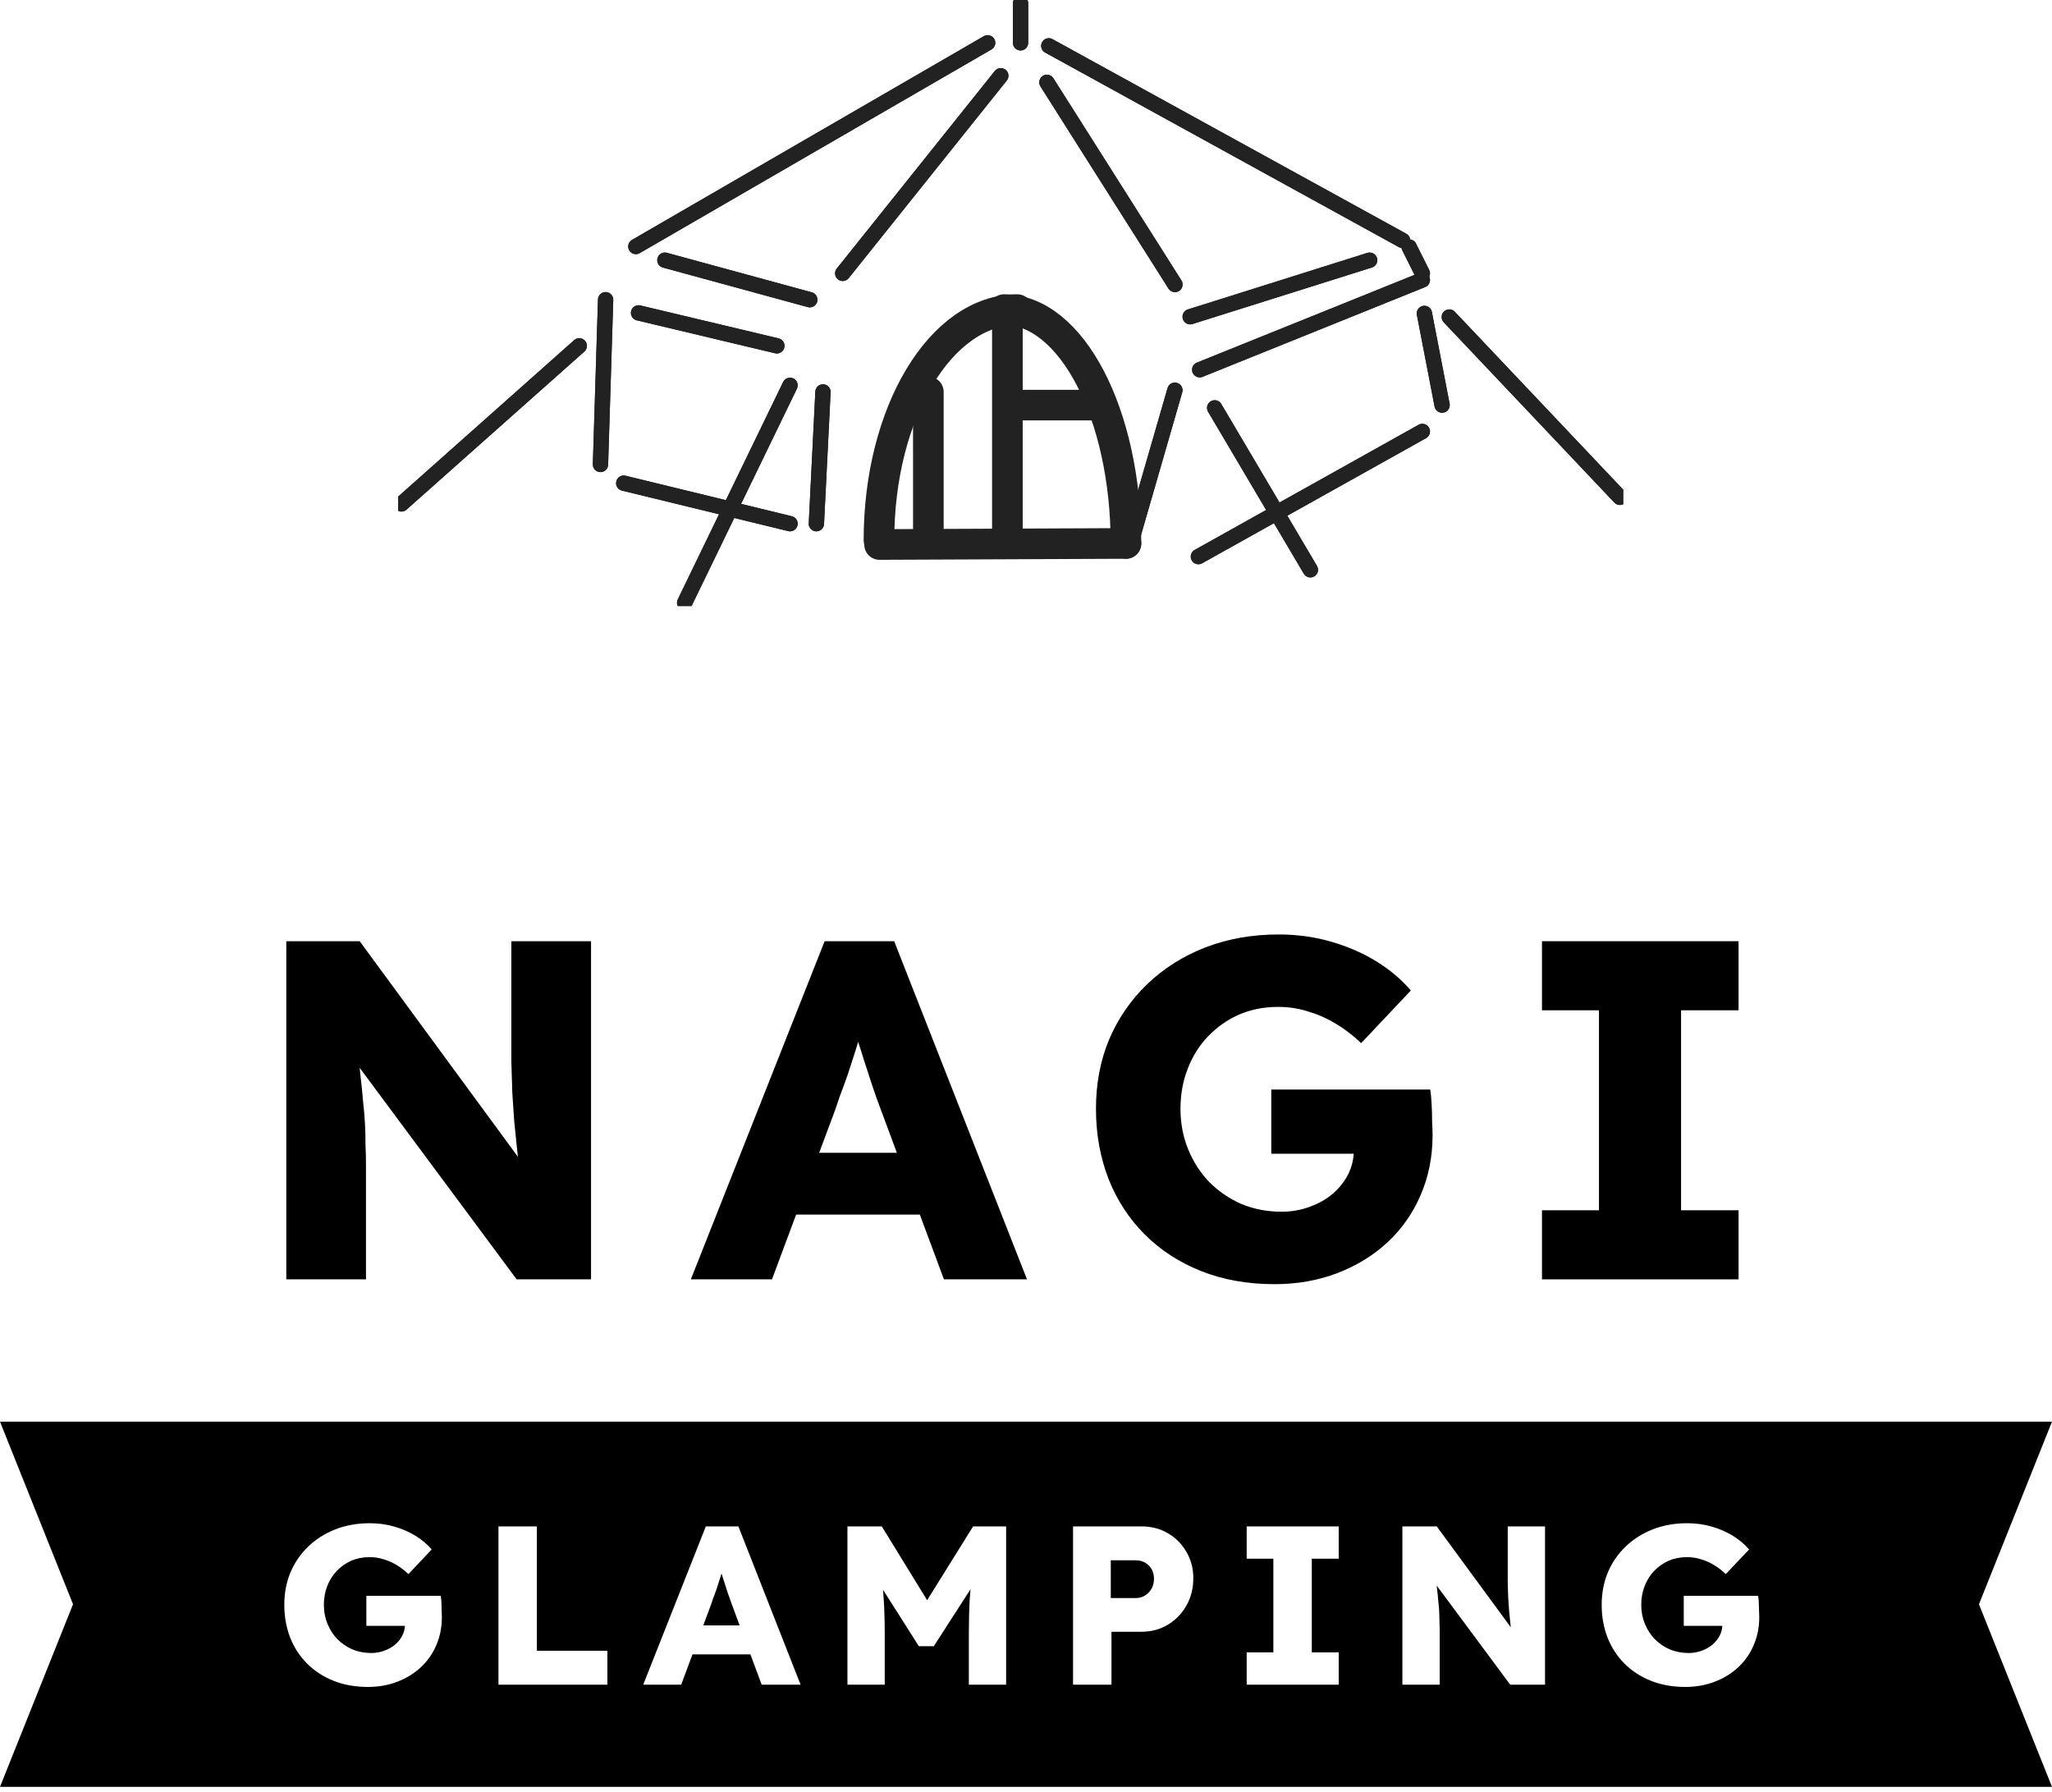 <svg width="134" height="117" viewBox="0 0 134 117" fill="none" xmlns="http://www.w3.org/2000/svg">
<path fill-rule="evenodd" clip-rule="evenodd" d="M0 92.828H4.769H129.231H134L129.231 104.75V104.75L134 116.672H129.231L129.231 116.672H4.769V116.672H0L4.769 104.75V104.75L0 92.828ZM110.056 110.148C109.23 110.148 108.482 110.015 107.812 109.749C107.143 109.483 106.567 109.109 106.085 108.627C105.603 108.145 105.234 107.579 104.978 106.929C104.722 106.27 104.594 105.556 104.594 104.789C104.594 104.021 104.727 103.317 104.993 102.678C105.268 102.028 105.657 101.462 106.159 100.98C106.661 100.498 107.251 100.124 107.93 99.858C108.619 99.592 109.367 99.459 110.174 99.459C110.745 99.459 111.282 99.533 111.784 99.681C112.295 99.828 112.758 100.03 113.171 100.286C113.585 100.542 113.934 100.837 114.219 101.172L112.699 102.781C112.453 102.545 112.197 102.348 111.931 102.19C111.675 102.033 111.4 101.91 111.104 101.821C110.809 101.723 110.494 101.674 110.16 101.674C109.727 101.674 109.328 101.752 108.964 101.91C108.609 102.067 108.295 102.289 108.019 102.574C107.753 102.85 107.547 103.179 107.399 103.563C107.251 103.937 107.177 104.346 107.177 104.789C107.177 105.232 107.256 105.645 107.414 106.029C107.571 106.413 107.788 106.747 108.063 107.033C108.339 107.308 108.664 107.53 109.038 107.697C109.421 107.854 109.83 107.933 110.263 107.933C110.568 107.933 110.853 107.884 111.119 107.786C111.395 107.687 111.631 107.554 111.828 107.387C112.025 107.22 112.182 107.023 112.3 106.796C112.401 106.595 112.458 106.384 112.473 106.162H109.953V104.198H114.81C114.83 104.306 114.844 104.454 114.854 104.641C114.864 104.828 114.869 105.01 114.869 105.187C114.879 105.364 114.884 105.497 114.884 105.586C114.884 106.255 114.761 106.87 114.515 107.431C114.278 107.982 113.944 108.46 113.511 108.863C113.078 109.267 112.566 109.582 111.975 109.808C111.385 110.034 110.745 110.148 110.056 110.148ZM91.579 99.666V110H94.014V106.545C94.014 106.299 94.01 106.078 94 105.881C94 105.674 93.995 105.468 93.985 105.261C93.975 105.054 93.955 104.823 93.926 104.567C93.906 104.311 93.877 104.021 93.837 103.696L93.823 103.536L98.62 110H100.894V99.666H98.458V102.22V103.342C98.468 103.686 98.478 104.006 98.488 104.301C98.507 104.597 98.527 104.887 98.547 105.172C98.576 105.458 98.606 105.748 98.635 106.043C98.642 106.112 98.65 106.182 98.657 106.253L93.823 99.666H91.579ZM81.411 110V107.889H83.153V101.777H81.411V99.666H87.42V101.777H85.663V107.889H87.42V110H81.411ZM70.072 99.666V110H72.582V106.545H74.53C75.18 106.545 75.755 106.393 76.257 106.088C76.769 105.783 77.173 105.369 77.468 104.848C77.773 104.316 77.926 103.716 77.926 103.046C77.926 102.407 77.773 101.831 77.468 101.319C77.173 100.807 76.769 100.404 76.257 100.109C75.755 99.813 75.18 99.666 74.53 99.666H70.072ZM74.176 104.346H72.537V101.88H74.176C74.392 101.88 74.589 101.929 74.766 102.028C74.944 102.126 75.086 102.264 75.195 102.441C75.303 102.618 75.357 102.835 75.357 103.091C75.357 103.337 75.303 103.553 75.195 103.74C75.086 103.927 74.944 104.075 74.766 104.183C74.589 104.291 74.392 104.346 74.176 104.346ZM55.339 110V99.666H57.583L60.544 104.485L63.547 99.666H65.703V110H63.267V106.782C63.267 105.896 63.287 105.099 63.326 104.39C63.34 104.183 63.357 103.976 63.377 103.769L60.979 107.49H60.004L57.667 103.811C57.68 103.978 57.692 104.147 57.701 104.316C57.751 105.005 57.775 105.827 57.775 106.782V110H55.339ZM46.093 99.666L42.004 110H44.484L45.221 108.022H49.004L49.739 110H52.279L48.219 99.666H46.093ZM48.301 106.132L47.791 104.759C47.712 104.552 47.633 104.331 47.554 104.095C47.476 103.858 47.397 103.617 47.318 103.371C47.251 103.154 47.185 102.944 47.118 102.741C47.056 102.951 46.989 103.161 46.919 103.371C46.851 103.598 46.772 103.829 46.683 104.065C46.595 104.291 46.511 104.528 46.432 104.774L45.926 106.132H48.301ZM32.55 110V99.666H35.059V107.785H39.665V110H32.55ZM21.784 109.749C22.453 110.015 23.201 110.148 24.028 110.148C24.717 110.148 25.357 110.034 25.947 109.808C26.538 109.582 27.049 109.267 27.482 108.863C27.916 108.46 28.25 107.982 28.486 107.431C28.732 106.87 28.855 106.255 28.855 105.586C28.855 105.497 28.851 105.364 28.841 105.187C28.841 105.01 28.836 104.828 28.826 104.641C28.816 104.454 28.801 104.306 28.782 104.198H23.924V106.162H26.445C26.43 106.384 26.372 106.595 26.272 106.796C26.154 107.023 25.996 107.22 25.799 107.387C25.603 107.554 25.366 107.687 25.091 107.786C24.825 107.884 24.54 107.933 24.235 107.933C23.802 107.933 23.393 107.854 23.009 107.697C22.635 107.53 22.311 107.308 22.035 107.033C21.759 106.747 21.543 106.413 21.385 106.029C21.228 105.645 21.149 105.232 21.149 104.789C21.149 104.346 21.223 103.937 21.37 103.563C21.518 103.179 21.725 102.85 21.991 102.574C22.266 102.289 22.581 102.067 22.935 101.91C23.3 101.752 23.698 101.674 24.131 101.674C24.466 101.674 24.781 101.723 25.076 101.821C25.371 101.91 25.647 102.033 25.903 102.19C26.169 102.348 26.424 102.545 26.671 102.781L28.191 101.172C27.906 100.837 27.556 100.542 27.143 100.286C26.73 100.03 26.267 99.828 25.755 99.681C25.253 99.533 24.717 99.459 24.146 99.459C23.339 99.459 22.591 99.592 21.902 99.858C21.223 100.124 20.632 100.498 20.131 100.98C19.628 101.462 19.24 102.028 18.964 102.678C18.698 103.317 18.566 104.021 18.566 104.789C18.566 105.556 18.694 106.27 18.949 106.929C19.205 107.579 19.574 108.145 20.057 108.627C20.539 109.109 21.115 109.483 21.784 109.749Z" fill="black"/>
<path d="M100.694 83.535V79.025H104.416V65.967H100.694V61.457H113.531V65.967H109.777V79.025H113.531V83.535H100.694Z" fill="black"/>
<path d="M83.238 83.85C81.472 83.85 79.874 83.566 78.444 82.998C77.014 82.431 75.784 81.632 74.754 80.602C73.724 79.571 72.935 78.362 72.389 76.975C71.842 75.566 71.569 74.041 71.569 72.401C71.569 70.761 71.853 69.258 72.42 67.891C73.009 66.504 73.839 65.294 74.912 64.264C75.984 63.234 77.246 62.435 78.696 61.867C80.168 61.3 81.766 61.016 83.49 61.016C84.71 61.016 85.856 61.173 86.928 61.489C88.022 61.804 89.01 62.235 89.893 62.782C90.776 63.328 91.522 63.959 92.132 64.674L88.884 68.112C88.358 67.607 87.811 67.187 87.243 66.85C86.697 66.514 86.108 66.251 85.477 66.062C84.847 65.852 84.174 65.746 83.459 65.746C82.534 65.746 81.682 65.915 80.904 66.251C80.147 66.588 79.474 67.061 78.886 67.67C78.318 68.259 77.876 68.963 77.561 69.784C77.246 70.582 77.088 71.455 77.088 72.401C77.088 73.347 77.256 74.231 77.593 75.051C77.929 75.871 78.392 76.585 78.98 77.195C79.569 77.784 80.263 78.257 81.062 78.615C81.882 78.951 82.754 79.119 83.68 79.119C84.331 79.119 84.941 79.014 85.509 78.804C86.098 78.594 86.602 78.31 87.023 77.952C87.443 77.595 87.78 77.174 88.032 76.691C88.284 76.186 88.41 75.65 88.41 75.082V74.262L89.104 75.334H83.017V71.14H93.394C93.436 71.371 93.467 71.686 93.488 72.086C93.509 72.485 93.52 72.874 93.52 73.253C93.541 73.631 93.551 73.915 93.551 74.104C93.551 75.534 93.288 76.848 92.763 78.047C92.258 79.224 91.543 80.244 90.618 81.106C89.693 81.968 88.6 82.641 87.338 83.125C86.077 83.608 84.71 83.85 83.238 83.85Z" fill="black"/>
<path d="M45.114 83.535L53.85 61.457H58.392L67.065 83.535H61.64L57.477 72.338C57.309 71.897 57.14 71.424 56.972 70.919C56.804 70.414 56.636 69.899 56.468 69.374C56.299 68.827 56.131 68.301 55.963 67.797C55.816 67.271 55.69 66.787 55.584 66.346L56.531 66.314C56.404 66.84 56.257 67.355 56.089 67.86C55.942 68.364 55.784 68.869 55.616 69.374C55.469 69.857 55.301 70.351 55.111 70.856C54.922 71.34 54.743 71.844 54.575 72.37L50.412 83.535H45.114ZM49.277 79.308L50.948 75.271H61.104L62.744 79.308H49.277Z" fill="black"/>
<path d="M18.695 83.535V61.457H23.489L35.064 77.227L34.023 77.069C33.918 76.375 33.834 75.713 33.771 75.082C33.708 74.451 33.645 73.831 33.581 73.221C33.539 72.612 33.497 71.991 33.455 71.361C33.434 70.73 33.413 70.046 33.392 69.311C33.392 68.575 33.392 67.776 33.392 66.913V61.457H38.596V83.535H33.739L21.66 67.26L23.268 67.481C23.373 68.49 23.457 69.353 23.521 70.067C23.605 70.761 23.668 71.382 23.71 71.928C23.773 72.475 23.815 72.969 23.836 73.411C23.857 73.852 23.867 74.294 23.867 74.735C23.889 75.156 23.899 75.629 23.899 76.154V83.535H18.695Z" fill="black"/>
<g clip-path="url(#clip0_2310_4766)">
<path d="M26.215 32.903L37.828 22.581" stroke="#222222" stroke-miterlimit="10" stroke-linecap="round"/>
<path d="M39.548 19.57L39.213 30.327" stroke="#222222" stroke-miterlimit="10" stroke-linecap="round"/>
<path d="M41.699 20.43L50.731 22.581" stroke="#222222" stroke-miterlimit="10" stroke-linecap="round"/>
<path d="M40.731 31.548L51.591 34.194" stroke="#222222" stroke-miterlimit="10" stroke-linecap="round"/>
<path d="M51.591 25.161L44.71 39.355" stroke="#222222" stroke-miterlimit="10" stroke-linecap="round"/>
<path d="M53.742 25.591L53.312 34.194" stroke="#222222" stroke-miterlimit="10" stroke-linecap="round"/>
<path d="M65.355 4.946L55.032 17.849" stroke="#222222" stroke-miterlimit="10" stroke-linecap="round"/>
<path d="M52.882 19.57L43.419 16.989" stroke="#222222" stroke-miterlimit="10" stroke-linecap="round"/>
<path d="M64.495 2.796L41.523 16.095" stroke="#222222" stroke-miterlimit="10" stroke-linecap="round"/>
<path d="M68.49 2.994L91.591 15.699" stroke="#222222" stroke-miterlimit="10" stroke-linecap="round"/>
<path d="M68.366 5.376L76.727 18.576" stroke="#222222" stroke-miterlimit="10" stroke-linecap="round"/>
<path d="M77.721 20.68L89.441 16.989" stroke="#222222" stroke-miterlimit="10" stroke-linecap="round"/>
<path d="M105.785 32.473L94.641 20.701" stroke="#222222" stroke-miterlimit="10" stroke-linecap="round"/>
<path d="M94.172 26.452L93.015 20.465" stroke="#222222" stroke-miterlimit="10" stroke-linecap="round"/>
<path d="M92.882 28.172L78.258 36.344" stroke="#222222" stroke-miterlimit="10" stroke-linecap="round"/>
<path d="M79.321 26.632L85.57 37.204" stroke="#222222" stroke-miterlimit="10" stroke-linecap="round"/>
<path d="M78.344 24.142L92.882 18.28" stroke="#222222" stroke-miterlimit="10" stroke-linecap="round"/>
<path d="M92.882 17.849L92.022 16.129" stroke="#222222" stroke-miterlimit="10" stroke-linecap="round"/>
<path d="M73.957 35.054L76.723 25.48" stroke="#222222" stroke-miterlimit="10" stroke-linecap="round"/>
<path d="M57.437 35.553L73.527 35.484" stroke="#222222" stroke-miterlimit="10" stroke-linecap="round"/>
<path d="M65.785 20V35.054" stroke="#222222" stroke-miterlimit="10" stroke-linecap="round"/>
<path d="M66.215 26.452H71.806" stroke="#222222" stroke-miterlimit="10" stroke-linecap="round"/>
<path d="M60.624 25.591V35.054" stroke="#222222" stroke-miterlimit="10" stroke-linecap="round"/>
<path d="M57.398 35.269C57.398 26.83 61.536 20 66.645 20" stroke="#222222" stroke-miterlimit="10" stroke-linecap="round"/>
<path d="M73.527 35.484C73.527 26.925 69.871 20 65.355 20" stroke="#222222" stroke-miterlimit="10" stroke-linecap="round"/>
<path d="M66.645 0.215V2.796" stroke="#222222" stroke-miterlimit="10" stroke-linecap="round"/>
</g>
<g clip-path="url(#clip1_2310_4766)">
<path d="M26.215 32.903L37.828 22.581" stroke="#222222" stroke-miterlimit="10" stroke-linecap="round"/>
<path d="M39.548 19.57L39.213 30.327" stroke="#222222" stroke-miterlimit="10" stroke-linecap="round"/>
<path d="M41.699 20.43L50.731 22.581" stroke="#222222" stroke-miterlimit="10" stroke-linecap="round"/>
<path d="M40.731 31.548L51.591 34.194" stroke="#222222" stroke-miterlimit="10" stroke-linecap="round"/>
<path d="M51.591 25.161L44.71 39.355" stroke="#222222" stroke-miterlimit="10" stroke-linecap="round"/>
<path d="M53.742 25.591L53.312 34.194" stroke="#222222" stroke-miterlimit="10" stroke-linecap="round"/>
<path d="M65.355 4.946L55.032 17.849" stroke="#222222" stroke-miterlimit="10" stroke-linecap="round"/>
<path d="M52.882 19.57L43.419 16.989" stroke="#222222" stroke-miterlimit="10" stroke-linecap="round"/>
<path d="M64.495 2.796L41.523 16.095" stroke="#222222" stroke-miterlimit="10" stroke-linecap="round"/>
<path d="M68.49 2.994L91.591 15.699" stroke="#222222" stroke-miterlimit="10" stroke-linecap="round"/>
<path d="M68.366 5.376L76.727 18.576" stroke="#222222" stroke-miterlimit="10" stroke-linecap="round"/>
<path d="M77.721 20.68L89.441 16.989" stroke="#222222" stroke-miterlimit="10" stroke-linecap="round"/>
<path d="M105.785 32.473L94.641 20.701" stroke="#222222" stroke-miterlimit="10" stroke-linecap="round"/>
<path d="M94.172 26.452L93.015 20.465" stroke="#222222" stroke-miterlimit="10" stroke-linecap="round"/>
<path d="M92.882 28.172L78.258 36.344" stroke="#222222" stroke-miterlimit="10" stroke-linecap="round"/>
<path d="M79.321 26.632L85.57 37.204" stroke="#222222" stroke-miterlimit="10" stroke-linecap="round"/>
<path d="M78.344 24.142L92.882 18.28" stroke="#222222" stroke-miterlimit="10" stroke-linecap="round"/>
<path d="M92.882 17.849L92.022 16.129" stroke="#222222" stroke-miterlimit="10" stroke-linecap="round"/>
<path d="M73.957 35.054L76.723 25.48" stroke="#222222" stroke-miterlimit="10" stroke-linecap="round"/>
<path d="M57.437 35.553L73.527 35.484" stroke="#222222" stroke-width="2" stroke-miterlimit="10" stroke-linecap="round"/>
<path d="M65.785 20.43V35.054" stroke="#222222" stroke-width="2" stroke-miterlimit="10" stroke-linecap="round"/>
<path d="M66.215 26.452H71.806" stroke="#222222" stroke-width="2" stroke-miterlimit="10" stroke-linecap="round"/>
<path d="M60.624 25.591V35.054" stroke="#222222" stroke-width="2" stroke-miterlimit="10" stroke-linecap="round"/>
<path d="M57.398 35.269C57.398 26.946 61.437 20.215 66.43 20.215" stroke="#222222" stroke-width="2" stroke-miterlimit="10" stroke-linecap="round"/>
<path d="M73.527 35.484C73.527 27.045 69.97 20.215 65.57 20.215" stroke="#222222" stroke-width="2" stroke-miterlimit="10" stroke-linecap="round"/>
<path d="M66.645 0.215V2.796" stroke="#222222" stroke-miterlimit="10" stroke-linecap="round"/>
</g>
<defs>
<clipPath id="clip0_2310_4766">
<rect width="80" height="39.57" fill="white" transform="translate(26)"/>
</clipPath>
<clipPath id="clip1_2310_4766">
<rect width="80" height="39.57" fill="white" transform="translate(26)"/>
</clipPath>
</defs>
</svg>
